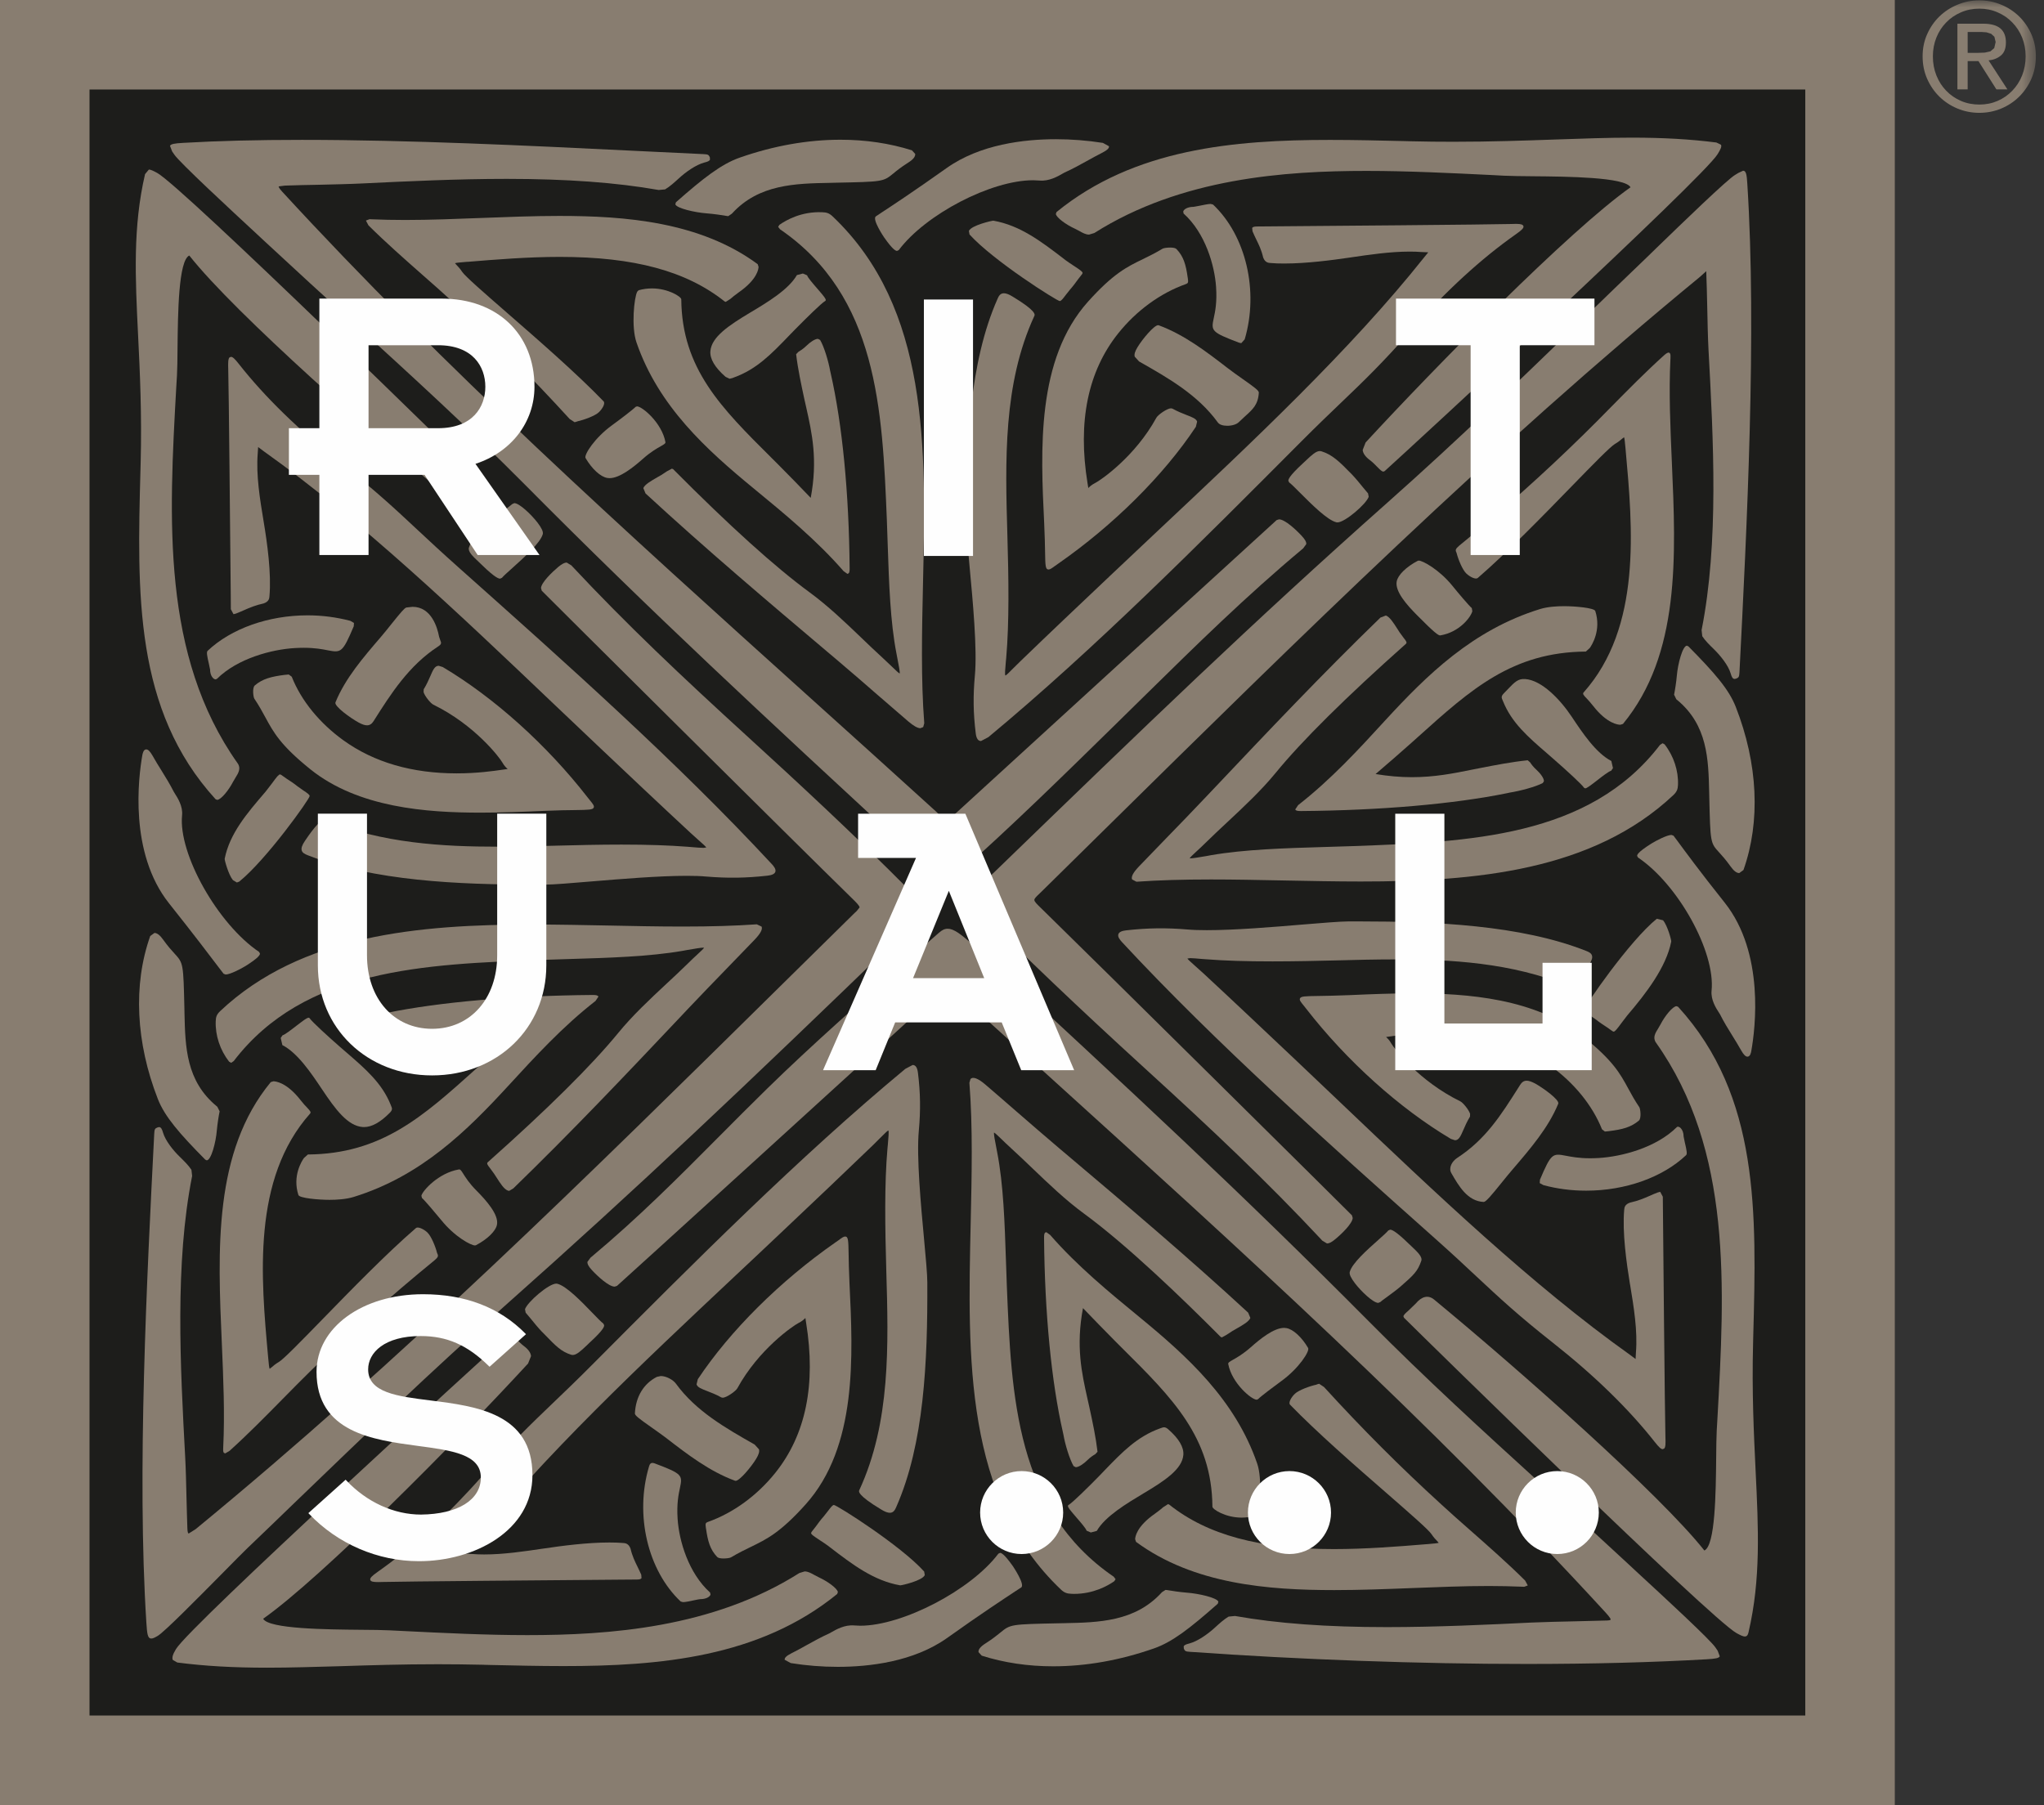 <?xml version="1.0" encoding="UTF-8"?>
<svg width="137px" height="121px" viewBox="0 0 137 121" version="1.1" xmlns="http://www.w3.org/2000/svg" xmlns:xlink="http://www.w3.org/1999/xlink">
    <rect x="0" y="0" width="137" height="121" fill="#333333" stroke="none"/>
    <title>Group 137</title>
    <defs>
        <polygon id="path-1" points="0 121 136.457 121 136.457 0.024 0 0.024"></polygon>
    </defs>
    <g id="Page-1" stroke="none" stroke-width="1" fill="none" fill-rule="evenodd">
        <g id="26_Rituals" transform="translate(-281, -138)">
            <g id="Group-137" transform="translate(281, 137.811)">
                <polygon id="Fill-1" fill="#887D70" points="0 121.189 127 121.189 127 0.189 0 0.189"></polygon>
                <polygon id="Fill-2" fill="#1D1D1B" points="6 115.189 121 115.189 121 6.189 6 6.189"></polygon>
                <g id="Group-136" transform="translate(0, 0.189)">
                    <path d="M63.51,58.91 L63.51,58.91 C63.062,58.91 62.532,58.487 61.439,57.474 L61.183,57.242 C51.043,47.862 43.713,41.089 35.167,32.472 C31.336,28.613 27.587,25.196 23.619,21.576 C21.746,19.869 19.809,18.102 17.804,16.237 C17.673,16.113 17.48,15.937 17.241,15.713 C15.539,14.138 11.995,10.857 11.676,10.352 L11.537,10.15 L11.394,9.776 C11.455,9.658 11.655,9.611 12.295,9.576 C14.64,9.44 17.241,9.376 20.239,9.376 C27.447,9.376 35.367,9.76 42.356,10.102 C44.016,10.184 45.618,10.263 47.146,10.331 C47.452,10.344 47.502,10.373 47.578,10.544 L47.586,10.707 C47.549,10.786 47.449,10.836 47.215,10.894 C46.643,11.044 45.955,11.536 45.505,11.952 C45.22,12.212 44.896,12.509 44.577,12.696 L44.148,12.736 C41.324,12.236 37.991,11.991 33.968,11.991 C30.627,11.991 27.242,12.154 24.257,12.299 C23.4,12.341 22.357,12.362 21.351,12.386 C20.579,12.399 19.849,12.415 19.209,12.438 L19.077,12.444 L18.679,12.496 C18.677,12.507 18.666,12.578 18.9,12.833 C29.795,24.688 41.722,35.439 54.349,46.818 C57.102,49.299 59.945,51.858 62.74,54.402 C62.991,54.633 63.117,54.836 63.199,54.97 L63.325,55.125 C63.399,55.125 63.623,54.92 63.858,54.704 C67.601,51.271 85.459,34.957 85.567,34.865 L85.727,34.815 C86.12,34.815 86.863,35.507 87.242,35.915 C87.469,36.16 87.566,36.331 87.553,36.475 L87.343,36.762 L87.279,36.815 C83.475,40 80.24,43.183 76.809,46.555 C76.319,47.034 75.829,47.52 75.326,48.012 L74.662,48.665 C71.422,51.84 67.752,55.443 64.263,58.529 C64.002,58.76 63.776,58.91 63.51,58.91" id="Fill-3" fill="#887D70"></path>
                    <path d="M48.902,25.39 L48.902,25.39 L48.631,25.261 C47.914,24.635 47.572,24.054 47.614,23.541 C47.69,22.581 48.863,21.805 50.275,20.958 C51.421,20.274 52.851,19.419 53.413,18.44 L53.813,18.335 L54.098,18.456 C54.127,18.596 54.493,19.016 54.788,19.356 C55.238,19.877 55.36,20.032 55.344,20.121 L55.339,20.153 L55.302,20.182 C55.067,20.313 54.106,21.258 53.252,22.123 L52.854,22.533 C51.7,23.73 50.704,24.764 49.179,25.308 L49.1,25.34 L48.902,25.39 Z" id="Fill-5" fill="#887D70"></path>
                    <path d="M40.856,32.053 L40.856,32.053 L40.705,32.04 C40.25,31.964 39.678,31.441 39.248,30.707 C39.125,30.494 39.868,29.341 41.027,28.502 C41.509,28.155 42.468,27.424 42.594,27.279 L42.692,27.24 C43.04,27.24 44.357,28.339 44.599,29.626 C44.62,29.723 44.518,29.783 44.294,29.91 C44.038,30.054 43.609,30.296 43.105,30.746 C42.471,31.306 41.548,32.053 40.856,32.053" id="Fill-7" fill="#887D70"></path>
                    <path d="M56.797,38.47 L56.797,38.47 L56.539,38.284 C54.726,36.203 52.597,34.454 50.54,32.762 C47.362,30.153 44.138,27.246 42.66,22.953 C42.301,21.909 42.502,19.949 42.71,19.552 L42.802,19.458 C43.097,19.373 43.403,19.334 43.706,19.334 C44.778,19.334 45.661,19.886 45.663,20.065 C45.703,24.716 48.343,27.341 51.681,30.663 L52.123,31.103 C52.763,31.739 53.678,32.686 54.339,33.375 C54.821,30.811 54.423,29.035 54.039,27.317 C53.999,27.133 53.957,26.957 53.917,26.778 C53.704,25.784 53.48,24.753 53.361,23.745 L53.512,23.587 C53.633,23.514 53.83,23.395 54.057,23.174 C54.286,22.946 54.623,22.714 54.821,22.714 L54.969,22.79 C55.24,23.245 55.535,24.242 55.646,24.884 L55.683,25.045 C56.455,28.438 56.905,33.067 56.947,38.078 C56.95,38.284 56.931,38.384 56.881,38.434 L56.797,38.47 Z" id="Fill-9" fill="#887D70"></path>
                    <path d="M38.512,28.303 L38.512,28.303 L38.182,28.087 C35.608,25.265 33.111,22.763 30.323,20.217 C29.696,19.641 29.051,19.07 28.366,18.47 C27.141,17.389 25.874,16.274 24.698,15.109 L24.525,14.785 L24.77,14.693 L24.949,14.701 C25.639,14.73 26.35,14.746 27.138,14.746 C28.832,14.746 30.568,14.677 32.247,14.612 C33.967,14.546 35.751,14.475 37.49,14.475 C41.897,14.475 46.919,14.861 50.784,17.708 L50.842,17.884 C50.842,18.015 50.771,18.726 49.511,19.601 C49.266,19.772 49.09,19.92 48.961,20.033 L48.642,20.238 L48.568,20.209 C46.01,18.171 42.501,17.221 37.526,17.221 C35.366,17.221 33.229,17.397 31.343,17.552 L31.285,17.552 C30.863,17.589 30.571,17.613 30.495,17.644 L30.605,17.768 C30.703,17.871 30.84,18.013 30.971,18.215 C31.166,18.512 32.399,19.588 33.959,20.948 C36.056,22.774 38.667,25.046 40.456,26.904 C40.583,27.038 40.39,27.395 40.137,27.635 C39.876,27.885 39.126,28.15 38.707,28.245 L38.633,28.271 L38.512,28.303 Z" id="Fill-11" fill="#887D70"></path>
                    <path d="M61.688,48.815 C61.499,48.815 61.235,48.662 60.877,48.36 C60.197,47.776 59.52,47.189 58.843,46.603 C57.894,45.777 56.914,44.924 55.966,44.125 L55.463,43.701 C51.469,40.324 47.337,36.831 43.267,33.077 L43.119,32.719 C43.225,32.475 43.594,32.264 44.06,31.993 L44.313,31.849 L44.711,31.588 L45.032,31.417 L45.114,31.446 C48.889,35.25 51.964,38.022 54.253,39.7 C55.492,40.608 56.63,41.697 57.728,42.749 C58.221,43.225 58.69,43.672 59.156,44.096 C59.425,44.343 59.644,44.551 59.818,44.722 C60.028,44.924 60.226,45.119 60.302,45.148 C60.326,45.048 60.244,44.627 60.134,44.062 L60.086,43.809 C59.67,41.681 59.586,39.085 59.501,36.575 C59.483,35.986 59.465,35.402 59.441,34.834 C59.138,27.469 58.827,19.851 52.283,15.371 L52.156,15.208 L52.24,15.072 C52.712,14.74 53.734,14.169 55.102,14.227 C55.391,14.235 55.573,14.28 55.816,14.514 C62.281,20.656 62.07,30.031 61.865,39.103 C61.794,42.27 61.72,45.545 61.949,48.483 L61.878,48.739 L61.688,48.815 Z" id="Fill-13" fill="#887D70"></path>
                    <path d="M48.806,14.491 L48.721,14.478 C48.442,14.425 47.778,14.333 47.378,14.304 C46.59,14.246 45.354,13.967 45.265,13.696 L45.304,13.56 C47.125,11.952 48.35,10.995 49.588,10.564 C51.862,9.769 54.133,9.367 56.338,9.367 C58.022,9.367 59.631,9.606 61.123,10.077 L61.341,10.316 C61.362,10.493 61.207,10.692 60.87,10.903 C60.377,11.216 60.087,11.453 59.879,11.626 C59.194,12.184 59.194,12.184 55.922,12.25 L55.621,12.258 C53.285,12.302 50.866,12.355 49.08,14.296 L49.038,14.336 L48.806,14.491 Z" id="Fill-15" fill="#887D70"></path>
                    <path d="M71.029,20.18 C70.845,20.18 66.558,17.466 64.983,15.717 L64.94,15.48 C65.106,15.104 66.479,14.793 66.579,14.793 C68.371,15.106 69.785,16.187 71.282,17.334 L71.414,17.437 C71.548,17.539 71.74,17.663 71.927,17.789 C72.425,18.113 72.56,18.213 72.562,18.305 L72.525,18.379 L72.257,18.723 C72.101,18.939 71.901,19.21 71.727,19.402 L71.451,19.749 C71.227,20.046 71.129,20.17 71.037,20.18 L71.029,20.18 Z" id="Fill-17" fill="#887D70"></path>
                    <path d="M83.197,23.004 L83.047,22.972 C81.195,22.267 81.166,22.186 81.353,21.323 C81.443,20.905 81.58,20.273 81.508,19.237 C81.411,17.782 80.781,15.615 79.33,14.313 L79.306,14.171 C79.359,14.023 79.598,13.868 79.991,13.866 L80.389,13.795 C80.665,13.739 80.976,13.671 81.15,13.671 L81.306,13.713 C83.511,15.796 84.385,19.51 83.426,22.749 L83.197,23.004 Z" id="Fill-19" fill="#887D70"></path>
                    <path d="M82.257,28.542 C81.959,28.542 81.727,28.463 81.627,28.321 C80.276,26.458 78.279,25.327 76.347,24.231 L76.055,23.91 C76.013,23.749 76.071,23.554 76.245,23.27 C76.587,22.705 77.359,21.8 77.62,21.8 L77.662,21.805 C79.364,22.431 80.845,23.565 82.273,24.667 C82.578,24.904 82.929,25.149 83.266,25.388 C84.091,25.967 84.38,26.185 84.373,26.319 C84.33,27.116 83.969,27.44 83.466,27.892 L83.034,28.297 C82.887,28.447 82.578,28.542 82.257,28.542" id="Fill-21" fill="#887D70"></path>
                    <path d="M70.279,38.177 L70.279,38.177 C70.065,38.177 70.063,37.904 70.047,37.015 C70.039,36.546 70.026,35.907 69.986,35.052 C69.749,30.165 69.457,24.089 72.927,20.219 C74.626,18.328 75.54,17.886 76.602,17.371 C77.01,17.173 77.429,16.968 77.927,16.668 C78.004,16.626 78.241,16.595 78.425,16.595 C78.646,16.595 78.789,16.629 78.855,16.697 C79.331,17.192 79.484,17.741 79.603,18.586 L79.611,18.628 C79.648,18.92 79.658,18.978 79.474,19.046 C77.777,19.649 76.17,20.819 74.953,22.342 C72.916,24.886 72.223,28.268 72.892,32.39 L72.935,32.651 L72.942,32.717 L72.958,32.701 C73.035,32.624 73.169,32.496 73.401,32.38 C73.764,32.198 76.072,30.623 77.506,28.003 C77.606,27.813 78.225,27.372 78.486,27.372 L78.578,27.39 C78.928,27.587 79.26,27.711 79.526,27.819 C79.919,27.969 80.177,28.071 80.238,28.261 L80.153,28.61 C77.996,31.864 74.634,35.202 70.938,37.778 L70.711,37.938 C70.505,38.088 70.382,38.177 70.279,38.177" id="Fill-23" fill="#887D70"></path>
                    <path d="M89.64,35.02 L89.64,35.02 L89.574,35.012 C88.963,34.868 87.904,33.802 87.126,33.024 C86.813,32.708 86.539,32.435 86.412,32.345 L86.355,32.237 C86.349,32.164 86.339,31.969 87.34,31.048 L87.551,30.851 C87.901,30.52 88.204,30.236 88.462,30.236 L88.557,30.249 C89.297,30.475 89.772,30.94 90.62,31.811 C90.857,32.058 91.144,32.408 91.373,32.692 L91.695,33.076 L91.737,33.303 C91.574,33.787 90.146,35.02 89.64,35.02" id="Fill-25" fill="#887D70"></path>
                    <path d="M60.13,16.818 C60.064,16.818 59.893,16.818 59.261,15.918 C59.253,15.908 58.439,14.706 58.702,14.506 C58.739,14.477 58.853,14.403 59.061,14.266 C59.698,13.848 61.195,12.867 63.442,11.27 C65.695,9.666 68.667,9.332 70.769,9.332 C71.82,9.332 72.882,9.416 73.923,9.579 L74.331,9.805 C74.349,9.934 74.212,10.066 73.901,10.226 C73.512,10.423 73.166,10.615 72.829,10.802 C72.344,11.07 71.886,11.326 71.343,11.57 L71.206,11.647 C70.901,11.823 70.311,12.162 69.673,12.102 L69.241,12.083 C66.424,12.083 62.051,14.358 60.241,16.763 L60.13,16.818 Z" id="Fill-27" fill="#887D70"></path>
                    <path d="M65.753,49.675 C65.561,49.675 65.442,49.507 65.4,49.162 C65.231,47.802 65.216,46.642 65.342,45.28 C65.505,43.52 65.205,40.314 64.986,37.972 C64.873,36.72 64.77,35.639 64.768,35.095 C64.749,29.776 64.986,24.268 66.857,20.041 C66.926,19.88 67.023,19.659 67.284,19.659 C67.434,19.659 67.618,19.725 67.869,19.88 C69.478,20.851 69.365,21.093 69.331,21.172 C67.226,25.728 67.376,30.904 67.521,35.91 C67.605,38.751 67.65,41.71 67.442,44.099 L67.418,44.346 C67.373,44.838 67.339,45.23 67.387,45.282 C67.439,45.28 67.669,45.048 67.908,44.804 C68.053,44.662 68.222,44.488 68.427,44.293 C70.351,42.434 72.377,40.516 74.337,38.662 L74.389,38.612 C75.456,37.599 76.537,36.584 77.619,35.566 C83.974,29.594 90.542,23.426 95.435,17.276 L95.645,17.018 L95.732,16.916 L95.588,16.908 L95.277,16.895 C95.024,16.874 94.758,16.866 94.484,16.866 C93.169,16.866 91.786,17.071 90.45,17.268 C89.288,17.439 87.57,17.665 86.079,17.665 C85.75,17.665 85.439,17.658 85.16,17.631 C85.025,17.623 84.791,17.608 84.664,17.258 C84.546,16.747 84.367,16.387 84.193,16.035 C84.111,15.864 84.029,15.69 83.95,15.503 L83.927,15.277 C83.972,15.211 84.066,15.185 84.251,15.182 C87.952,15.156 100.116,15.053 101.218,15.017 C101.766,14.998 102.056,14.998 102.108,15.156 C102.145,15.274 102.019,15.411 101.613,15.695 C99.273,17.339 96.907,19.509 94.578,22.153 C92.639,24.357 91.37,25.573 89.899,26.98 C89.138,27.708 88.276,28.534 87.231,29.581 C80.42,36.42 73.378,43.494 66.246,49.415 L65.753,49.675 Z" id="Fill-29" fill="#887D70"></path>
                    <path d="M92.726,31.614 L92.726,31.614 C92.623,31.614 92.51,31.501 92.299,31.288 C92.154,31.138 91.991,30.972 91.809,30.838 C91.514,30.615 91.353,30.388 91.335,30.162 L91.53,29.662 C96.204,24.591 105.14,15.487 109.287,12.554 C108.911,11.87 105.048,11.836 102.719,11.815 C101.945,11.807 101.275,11.802 100.804,11.778 L100.021,11.736 C97.252,11.602 94.389,11.457 91.588,11.457 C86.155,11.457 79.168,11.931 73.346,15.621 L72.995,15.726 C72.766,15.726 72.555,15.605 72.332,15.479 L72.042,15.329 C71.465,15.069 70.798,14.585 70.769,14.34 L70.814,14.214 C76.02,9.966 82.707,9.379 89.154,9.379 C90.798,9.379 92.494,9.419 94.133,9.458 L94.623,9.471 C95.553,9.495 96.467,9.503 97.416,9.503 C99.971,9.503 102.171,9.424 104.303,9.35 C106.078,9.29 107.754,9.227 109.377,9.227 C111.503,9.227 113.302,9.332 115.041,9.553 L115.35,9.703 C115.41,9.829 115.326,10.005 115.126,10.331 C114.151,11.933 94.623,29.946 92.808,31.58 L92.726,31.614 Z" id="Fill-31" fill="#887D70"></path>
                    <path d="M10.143,109.839 C9.89,109.839 9.861,109.526 9.809,108.758 C9.174,98.799 9.846,85.615 10.338,75.99 C10.354,75.698 10.38,75.646 10.562,75.577 L10.66,75.554 C10.794,75.554 10.86,75.696 10.926,75.922 C11.084,76.466 11.605,77.116 12.043,77.54 C12.351,77.842 12.641,78.126 12.831,78.418 L12.878,78.829 C11.713,84.694 12.085,91.591 12.412,97.673 C12.456,98.486 12.478,99.475 12.501,100.432 C12.52,101.164 12.536,101.85 12.559,102.45 C12.567,102.695 12.599,102.797 12.651,102.797 L13.115,102.505 C26.82,91.242 39.287,78.944 52.482,65.929 C54.073,64.359 55.669,62.783 57.269,61.213 L57.424,61.068 L57.614,60.831 C57.614,60.721 57.403,60.505 57.053,60.166 C53.646,56.843 36.458,39.761 36.313,39.601 L36.26,39.419 C36.289,39.041 37.003,38.354 37.419,38.004 C37.662,37.804 37.841,37.71 37.983,37.71 L38.305,37.907 L38.36,37.97 C42.017,41.879 45.605,45.27 50.216,49.478 C53.288,52.282 57.292,55.981 61.01,59.734 C61.442,60.174 61.705,60.466 61.7,60.842 C61.697,61.268 61.334,61.775 60.364,62.717 C49.828,72.91 42.823,79.557 33.768,87.598 C28.794,92.018 24.584,96.074 19.712,100.769 C18.695,101.753 17.655,102.758 16.577,103.786 C16.277,104.076 15.655,104.704 14.941,105.43 C13.178,107.211 10.992,109.426 10.557,109.67 C10.362,109.784 10.243,109.839 10.143,109.839" id="Fill-33" fill="#887D70"></path>
                    <path d="M24.405,75.553 L24.405,75.553 L24.318,75.551 C23.303,75.48 22.481,74.367 21.588,73.028 C20.861,71.944 19.96,70.59 18.925,70.058 L18.814,69.577 L18.938,69.401 C19.085,69.369 19.531,69.024 19.889,68.746 C20.534,68.246 20.693,68.154 20.756,68.262 C20.914,68.501 22.07,69.553 22.811,70.198 L23.248,70.576 C24.513,71.671 25.606,72.618 26.186,74.059 L26.215,74.135 C26.286,74.293 26.32,74.396 26.133,74.588 C25.506,75.227 24.924,75.553 24.405,75.553" id="Fill-35" fill="#887D70"></path>
                    <path d="M31.832,83.488 C31.569,83.488 30.478,82.912 29.575,81.789 C29.219,81.352 28.434,80.429 28.281,80.305 L28.244,80.153 C28.326,79.819 29.382,78.63 30.76,78.393 L30.781,78.393 C30.868,78.393 30.926,78.488 31.053,78.688 C31.205,78.93 31.461,79.337 31.938,79.813 C32.589,80.471 33.44,81.421 33.31,82.097 C33.226,82.528 32.67,83.07 31.898,83.475 L31.832,83.488 Z" id="Fill-37" fill="#887D70"></path>
                    <path d="M22.088,80.431 L22.088,80.431 C21.376,80.431 20.072,80.323 20.001,80.108 C19.585,78.822 20.236,77.817 20.37,77.63 L20.636,77.391 C25.566,77.351 28.345,74.85 31.865,71.685 L32.326,71.275 C33.029,70.638 34.036,69.768 34.726,69.181 C33.886,69.039 33.082,68.973 32.286,68.973 C30.777,68.973 29.523,69.22 28.308,69.462 C28.121,69.505 27.929,69.539 27.742,69.578 C26.748,69.773 25.618,69.989 24.533,70.104 L24.372,69.965 C24.293,69.852 24.169,69.662 23.932,69.447 C23.674,69.213 23.424,68.876 23.447,68.689 L23.524,68.573 C24.008,68.321 25.06,68.039 25.739,67.934 L25.897,67.903 C29.478,67.169 34.381,66.743 39.705,66.698 L39.732,66.698 C39.945,66.698 40.074,66.719 40.109,66.811 L39.916,67.098 C37.711,68.815 35.864,70.833 34.073,72.782 C31.309,75.789 28.232,78.843 23.69,80.242 C23.186,80.397 22.541,80.431 22.088,80.431" id="Fill-39" fill="#887D70"></path>
                    <path d="M15.096,97.429 L15.096,97.429 L15.007,97.392 C14.946,97.326 14.954,97.203 14.962,97.016 C15.072,94.78 14.97,92.402 14.87,90.101 C14.59,83.761 14.303,77.206 18.147,72.54 L18.323,72.485 C18.46,72.485 19.209,72.545 20.141,73.742 C20.321,73.976 20.479,74.142 20.597,74.263 C20.771,74.452 20.869,74.555 20.784,74.649 C16.888,79.026 17.488,85.645 17.97,90.958 L17.976,91.016 C18.01,91.408 18.039,91.692 18.073,91.76 L18.21,91.653 C18.318,91.56 18.468,91.429 18.682,91.305 C19.001,91.121 20.141,89.948 21.585,88.467 C23.516,86.484 25.919,84.014 27.882,82.32 C28,82.217 28.375,82.367 28.646,82.62 C28.909,82.872 29.194,83.582 29.291,83.982 L29.318,84.048 C29.386,84.185 29.373,84.279 29.123,84.485 C26.146,86.918 23.498,89.282 20.792,91.926 C20.184,92.523 19.585,93.133 18.948,93.778 C17.804,94.941 16.619,96.145 15.386,97.258 L15.096,97.429 Z" id="Fill-41" fill="#887D70"></path>
                    <path d="M34.129,79.83 L34.129,79.83 L34.034,79.809 C33.776,79.707 33.552,79.354 33.267,78.912 L33.117,78.681 L32.84,78.302 C32.69,78.11 32.598,77.994 32.693,77.91 C36.713,74.335 39.651,71.421 41.429,69.253 C42.391,68.075 43.545,66.996 44.662,65.955 C45.163,65.489 45.634,65.05 46.082,64.611 C46.338,64.353 46.562,64.148 46.741,63.982 C46.949,63.787 47.146,63.608 47.191,63.535 L47.131,63.527 C46.959,63.527 46.591,63.593 46.037,63.687 L45.769,63.737 C43.516,64.129 40.768,64.211 38.11,64.29 C37.488,64.308 36.874,64.326 36.271,64.348 C28.472,64.637 20.405,64.929 15.665,71.129 L15.492,71.247 L15.355,71.168 C14.749,70.392 14.422,69.403 14.459,68.454 C14.469,68.175 14.519,68.004 14.767,67.77 C20.173,62.677 28.03,61.975 35.71,61.975 C37.401,61.975 39.124,62.012 40.789,62.043 C42.336,62.075 44.09,62.112 45.747,62.112 C47.702,62.112 49.283,62.062 50.724,61.962 L51.046,62.114 C51.125,62.293 50.972,62.58 50.582,62.99 C49.973,63.624 49.357,64.258 48.743,64.892 C47.863,65.8 46.957,66.736 46.098,67.643 L45.682,68.085 C42.096,71.881 38.386,75.803 34.403,79.667 L34.129,79.83 Z" id="Fill-43" fill="#887D70"></path>
                    <path d="M13.855,77.783 L13.855,77.783 L13.757,77.736 C12.053,76.015 11.044,74.858 10.582,73.677 C9.099,69.881 8.915,65.999 10.069,62.747 L10.351,62.54 C10.527,62.54 10.725,62.69 10.933,62.987 C11.265,63.45 11.512,63.721 11.697,63.921 C12.29,64.57 12.29,64.57 12.361,67.666 L12.366,67.961 C12.419,70.173 12.469,72.464 14.524,74.156 L14.566,74.19 L14.721,74.5 C14.661,74.766 14.566,75.392 14.534,75.771 C14.469,76.581 14.152,77.783 13.855,77.783" id="Fill-45" fill="#887D70"></path>
                    <path d="M15.876,59.157 L15.876,59.157 L15.612,58.999 C15.317,58.644 15.046,57.655 15.059,57.568 C15.394,55.876 16.547,54.53 17.767,53.109 L17.857,52.996 L18.228,52.515 C18.555,52.068 18.679,51.912 18.776,51.912 L18.848,51.944 L19.203,52.194 C19.438,52.344 19.722,52.533 19.928,52.702 L20.294,52.962 C20.613,53.172 20.744,53.27 20.755,53.359 C20.776,53.533 17.865,57.62 16.031,59.101 L15.876,59.157 Z" id="Fill-47" fill="#887D70"></path>
                    <path d="M14.454,45.542 C14.301,45.542 14.083,45.305 14.08,44.879 L14.001,44.5 C13.867,43.927 13.835,43.709 13.917,43.627 C15.487,42.141 17.99,41.249 20.614,41.249 C21.591,41.249 22.553,41.375 23.478,41.617 L23.726,41.759 L23.71,41.983 C22.959,43.753 22.867,43.764 21.971,43.593 C21.605,43.519 21.107,43.425 20.348,43.425 C20.161,43.425 19.963,43.432 19.76,43.443 C18.217,43.532 15.922,44.135 14.539,45.508 L14.454,45.542 Z" id="Fill-49" fill="#887D70"></path>
                    <path d="M24.598,48.622 L24.598,48.622 C24.453,48.622 24.274,48.564 24.036,48.433 C23.509,48.146 22.377,47.338 22.485,47.081 C23.146,45.465 24.353,44.066 25.517,42.711 C25.762,42.425 26.023,42.101 26.271,41.788 C26.861,41.054 27.114,40.754 27.237,40.725 L27.651,40.678 C28.918,40.678 29.319,42.08 29.429,42.68 L29.514,42.932 C29.59,43.098 29.595,43.188 29.371,43.332 C27.401,44.613 26.202,46.505 25.043,48.335 C24.919,48.533 24.779,48.622 24.598,48.622" id="Fill-51" fill="#887D70"></path>
                    <path d="M32.216,54.476 L32.216,54.476 C28.586,54.476 24.012,54.148 20.806,51.572 C18.806,49.965 18.334,49.097 17.789,48.092 C17.581,47.708 17.365,47.308 17.049,46.838 C16.975,46.73 16.898,46.104 17.078,45.948 C17.597,45.504 18.181,45.354 19.072,45.241 L19.111,45.238 L19.354,45.215 L19.554,45.364 C20.189,46.972 21.43,48.489 23.042,49.644 C25.082,51.107 27.627,51.843 30.609,51.843 C31.987,51.843 33.091,51.683 33.686,51.596 L33.963,51.559 L34.026,51.551 L34.021,51.546 C33.936,51.47 33.802,51.346 33.678,51.125 C33.486,50.778 31.816,48.592 29.044,47.237 C28.862,47.151 28.47,46.664 28.391,46.398 L28.399,46.209 C28.601,45.88 28.736,45.567 28.846,45.317 C29.026,44.899 29.144,44.631 29.405,44.631 L29.679,44.717 C33.12,46.761 36.658,49.944 39.38,53.448 L39.551,53.661 C39.748,53.906 39.846,54.024 39.793,54.14 C39.727,54.284 39.459,54.29 38.579,54.303 C38.086,54.308 37.409,54.316 36.5,54.355 C35.048,54.421 33.631,54.476 32.216,54.476" id="Fill-53" fill="#887D70"></path>
                    <path d="M33.523,38.789 L33.523,38.789 C33.452,38.789 33.238,38.789 32.285,37.858 L32.079,37.66 C31.681,37.287 31.341,36.966 31.434,36.698 C31.673,35.998 31.908,35.777 32.848,34.956 C33.093,34.743 33.502,34.436 33.828,34.186 C34.066,34.007 34.305,33.82 34.337,33.788 L34.471,33.728 C34.809,33.728 35.604,34.486 36.023,35.027 C36.3,35.388 36.421,35.648 36.381,35.801 C36.226,36.385 35.138,37.361 34.345,38.073 C34.018,38.363 33.739,38.618 33.644,38.734 L33.523,38.789 Z" id="Fill-55" fill="#887D70"></path>
                    <path d="M15.123,65.327 L15.123,65.327 L14.986,65.274 C14.955,65.237 14.847,65.095 14.649,64.835 C14.104,64.114 12.968,62.615 11.332,60.558 C8.637,57.17 9.28,52.098 9.54,50.623 C9.559,50.528 9.612,50.236 9.801,50.236 C9.925,50.236 10.057,50.365 10.215,50.641 C10.423,51.012 10.626,51.338 10.824,51.654 C11.108,52.114 11.379,52.551 11.64,53.061 L11.719,53.195 C11.896,53.469 12.267,54.045 12.204,54.653 C11.943,57.238 14.596,61.947 17.365,63.812 L17.423,63.922 C17.423,63.983 17.421,64.148 16.475,64.746 C16.161,64.943 15.418,65.327 15.123,65.327" id="Fill-57" fill="#887D70"></path>
                    <path d="M35.806,59.301 C30.769,59.301 25.023,59.066 20.612,57.325 C20.439,57.254 20.273,57.175 20.225,57.017 C20.175,56.857 20.244,56.657 20.446,56.357 C21.129,55.342 21.582,54.881 21.803,54.971 C25.608,56.544 29.765,56.757 33.33,56.757 C34.692,56.757 36.072,56.723 37.408,56.686 C38.678,56.652 40.174,56.617 41.658,56.617 C43.415,56.617 44.861,56.667 46.079,56.762 L46.334,56.783 C46.706,56.815 46.974,56.836 47.146,56.836 L47.338,56.812 C47.327,56.765 47.085,56.549 46.829,56.325 C46.677,56.191 46.495,56.028 46.287,55.836 C44.24,53.94 42.042,51.859 40.275,50.189 C39.205,49.179 38.13,48.158 37.055,47.132 C30.735,41.114 24.198,34.89 17.685,30.255 L17.419,30.055 L17.301,29.969 L17.293,30.105 L17.274,30.4 C17.158,31.857 17.419,33.441 17.672,34.969 C17.907,36.379 18.199,38.436 18.059,39.983 C18.049,40.106 18.028,40.335 17.662,40.453 C17.124,40.569 16.74,40.735 16.368,40.898 C16.189,40.977 16.004,41.058 15.804,41.135 L15.651,41.172 L15.472,40.84 L15.467,39.988 C15.433,36.474 15.333,25.778 15.298,24.768 C15.283,24.297 15.291,24.058 15.38,23.961 L15.48,23.921 C15.596,23.921 15.736,24.05 16.004,24.392 C17.746,26.609 20.046,28.851 22.844,31.055 C25.178,32.896 26.467,34.101 27.958,35.495 C28.727,36.213 29.599,37.026 30.706,38.012 C37.94,44.454 45.415,51.117 51.701,57.893 C51.877,58.077 52.028,58.275 51.964,58.451 C51.912,58.585 51.74,58.667 51.437,58.701 C49.97,58.864 48.784,58.877 47.327,58.759 C46.969,58.724 46.537,58.711 46.039,58.711 C44.158,58.711 41.631,58.922 39.603,59.09 C38.275,59.201 37.124,59.298 36.547,59.301 L35.806,59.301 Z" id="Fill-59" fill="#887D70"></path>
                    <path d="M14.552,53.619 L14.447,53.574 C8.985,47.584 9.193,39.764 9.415,31.489 L9.428,31.015 C9.512,27.756 9.378,24.957 9.256,22.487 C9.064,18.581 8.901,15.204 9.723,11.671 L9.978,11.366 C10.097,11.366 10.266,11.445 10.534,11.592 C12.231,12.521 31.203,31.12 32.823,32.733 L32.86,32.82 C32.855,32.917 32.741,33.02 32.51,33.222 L32.035,33.685 C31.782,33.985 31.527,34.14 31.274,34.14 L30.802,33.951 C25.433,29.524 15.793,21.062 12.687,17.129 C11.96,17.466 11.923,21.004 11.899,23.355 C11.894,24.087 11.886,24.721 11.862,25.162 L11.817,25.904 C11.322,34.771 10.811,43.941 15.927,51.167 C16.172,51.509 15.972,51.83 15.78,52.138 L15.619,52.411 C15.332,52.969 14.808,53.619 14.552,53.619" id="Fill-61" fill="#887D70"></path>
                    <path d="M102.329,111.544 C95.166,111.544 87.159,111.255 79.78,110.732 C79.466,110.713 79.424,110.687 79.348,110.521 L79.337,110.361 C79.376,110.282 79.477,110.229 79.714,110.171 C80.285,110.021 80.97,109.527 81.421,109.114 C81.724,108.838 82.037,108.551 82.348,108.369 L82.778,108.327 C85.605,108.83 88.935,109.074 92.955,109.074 C96.304,109.074 99.834,108.906 102.672,108.767 C103.523,108.73 104.563,108.706 105.567,108.685 C106.344,108.667 107.077,108.651 107.717,108.63 C107.923,108.622 107.949,108.583 107.952,108.572 C107.983,108.496 107.707,108.196 107.504,107.975 C95.861,95.301 83.265,83.888 69.931,71.806 C68.003,70.057 66.064,68.303 64.119,66.532 C63.922,66.351 63.801,66.206 63.722,66.106 L63.59,65.972 L63.3,66.211 L63.002,66.488 C59.293,69.894 41.485,86.098 41.354,86.2 L41.198,86.25 C40.806,86.25 40.06,85.558 39.683,85.153 C39.454,84.909 39.362,84.735 39.372,84.59 L39.581,84.306 L39.644,84.254 C42.808,81.607 45.437,78.964 48.222,76.162 C49.247,75.131 50.306,74.066 51.405,72.99 C54.348,70.105 57.999,66.882 61.221,64.036 C61.798,63.528 62.367,63.026 62.921,62.537 C63.142,62.339 63.321,62.258 63.521,62.258 C63.917,62.258 64.396,62.581 65.489,63.594 L65.674,63.763 C75.843,73.166 83.191,79.961 91.759,88.591 C95.593,92.455 99.342,95.878 103.315,99.494 C105.185,101.202 107.119,102.967 109.121,104.829 C109.274,104.971 109.503,105.184 109.785,105.447 C111.495,107.023 114.678,109.958 114.991,110.455 L115.128,110.658 L115.268,111.029 C115.213,111.152 115.01,111.195 114.372,111.231 C110.773,111.439 106.721,111.544 102.329,111.544" id="Fill-63" fill="#887D70"></path>
                    <path d="M73.113,102.731 L72.826,102.607 C72.797,102.473 72.433,102.05 72.138,101.713 C71.68,101.182 71.566,101.034 71.582,100.945 L71.588,100.913 L71.624,100.884 C71.893,100.729 73.039,99.593 73.674,98.943 L74.069,98.53 C75.226,97.336 76.222,96.302 77.745,95.755 L77.826,95.726 C77.987,95.663 78.108,95.644 78.293,95.805 C79.012,96.431 79.354,97.012 79.315,97.528 C79.236,98.491 78.063,99.264 76.649,100.106 C75.503,100.795 74.072,101.65 73.513,102.623 L73.113,102.731 Z" id="Fill-65" fill="#887D70"></path>
                    <path d="M84.233,93.83 L84.233,93.83 C83.885,93.83 82.568,92.728 82.323,91.439 C82.307,91.342 82.41,91.284 82.634,91.155 C82.889,91.013 83.316,90.771 83.822,90.324 C84.454,89.761 85.376,89.014 86.069,89.014 L86.222,89.03 C86.67,89.103 87.255,89.637 87.676,90.361 C87.803,90.571 87.055,91.729 85.898,92.568 C85.437,92.902 84.459,93.638 84.33,93.788 L84.233,93.83 Z" id="Fill-67" fill="#887D70"></path>
                    <path d="M83.22,101.734 L83.22,101.734 C82.143,101.734 81.263,101.179 81.263,101 C81.226,96.35 78.586,93.724 75.243,90.402 L74.803,89.963 C74.142,89.3 73.219,88.348 72.587,87.69 C72.105,90.258 72.503,92.033 72.885,93.751 C72.927,93.93 72.966,94.109 73.006,94.29 C73.243,95.374 73.449,96.352 73.562,97.318 L73.412,97.481 C73.293,97.549 73.093,97.67 72.869,97.894 C72.64,98.123 72.303,98.354 72.102,98.354 L71.957,98.278 C71.689,97.82 71.388,96.823 71.278,96.181 L71.246,96.031 C70.471,92.643 70.021,88.014 69.979,82.99 C69.976,82.782 69.995,82.685 70.045,82.632 L70.129,82.598 L70.385,82.782 C72.202,84.868 74.329,86.614 76.386,88.303 C79.564,90.915 82.788,93.822 84.264,98.112 C84.625,99.159 84.422,101.119 84.216,101.513 L84.124,101.603 C83.829,101.689 83.526,101.734 83.22,101.734" id="Fill-69" fill="#887D70"></path>
                    <path d="M89.428,106.592 C85.028,106.592 80.006,106.208 76.144,103.359 L76.083,103.183 C76.086,103.046 76.157,102.341 77.414,101.468 C77.659,101.294 77.835,101.147 77.964,101.036 L78.283,100.831 L78.36,100.855 C80.918,102.896 84.427,103.843 89.401,103.843 C91.559,103.843 93.698,103.672 95.582,103.517 L95.64,103.514 C96.064,103.475 96.351,103.454 96.43,103.422 L96.322,103.298 C96.222,103.196 96.085,103.054 95.953,102.851 C95.759,102.551 94.523,101.476 92.958,100.11 C90.863,98.288 88.258,96.015 86.466,94.163 C86.342,94.034 86.537,93.674 86.79,93.432 C87.051,93.182 87.799,92.914 88.221,92.824 L88.292,92.795 L88.416,92.761 L88.743,92.979 C91.317,95.799 93.814,98.303 96.602,100.847 C97.226,101.423 97.874,101.994 98.556,102.594 C99.782,103.675 101.051,104.79 102.224,105.955 L102.4,106.281 L102.158,106.371 L101.974,106.363 C101.286,106.337 100.58,106.318 99.792,106.318 C98.106,106.318 96.367,106.389 94.684,106.455 C92.955,106.523 91.172,106.592 89.428,106.592" id="Fill-71" fill="#887D70"></path>
                    <path d="M71.992,106.846 L71.824,106.841 C71.534,106.83 71.352,106.786 71.107,106.554 C64.647,100.415 64.855,91.037 65.061,81.968 C65.132,78.803 65.208,75.533 64.974,72.582 L65.048,72.33 C65.206,72.159 65.551,72.28 66.049,72.708 C66.736,73.295 67.421,73.892 68.104,74.487 C69.047,75.305 70.019,76.146 70.96,76.946 L71.471,77.377 C75.462,80.752 79.591,84.24 83.659,87.994 L83.806,88.349 C83.701,88.594 83.332,88.807 82.866,89.072 L82.613,89.217 L82.215,89.477 L81.896,89.654 L81.812,89.617 C79.224,87.013 75.533,83.464 72.67,81.365 C71.431,80.458 70.296,79.369 69.194,78.314 C68.702,77.843 68.235,77.396 67.769,76.972 C67.503,76.73 67.284,76.517 67.108,76.346 C66.897,76.144 66.697,75.949 66.626,75.92 C66.599,76.02 66.681,76.438 66.792,77.009 L66.839,77.259 C67.255,79.387 67.34,81.983 67.424,84.493 C67.442,85.082 67.464,85.663 67.485,86.234 C67.785,93.599 68.098,101.214 74.646,105.694 L74.772,105.862 L74.685,105.997 C74.232,106.312 73.281,106.846 71.992,106.846" id="Fill-73" fill="#887D70"></path>
                    <path d="M70.589,111.701 L70.589,111.701 C68.903,111.701 67.293,111.462 65.802,110.988 L65.586,110.752 C65.562,110.573 65.72,110.378 66.057,110.165 C66.545,109.852 66.835,109.615 67.048,109.442 C67.728,108.884 67.728,108.884 71,108.816 L71.306,108.81 C73.645,108.763 76.061,108.71 77.845,106.772 L77.882,106.732 L78.119,106.58 L78.206,106.588 C78.493,106.643 79.154,106.735 79.547,106.764 C80.337,106.822 81.57,107.101 81.662,107.371 L81.623,107.506 C79.757,109.152 78.585,110.07 77.339,110.504 C75.063,111.299 72.794,111.701 70.589,111.701" id="Fill-75" fill="#887D70"></path>
                    <path d="M60.348,106.273 L60.348,106.273 L60.332,106.273 C58.548,105.96 57.128,104.871 55.626,103.719 L55.511,103.63 C55.374,103.527 55.181,103.398 54.994,103.277 C54.499,102.951 54.364,102.854 54.364,102.762 L54.399,102.688 L54.667,102.346 C54.826,102.128 55.023,101.857 55.197,101.667 L55.474,101.318 C55.698,101.02 55.798,100.897 55.89,100.886 C56.082,100.886 60.366,103.598 61.942,105.347 L61.984,105.587 C61.818,105.963 60.448,106.273 60.348,106.273" id="Fill-77" fill="#887D70"></path>
                    <path d="M45.774,107.399 L45.774,107.399 L45.621,107.356 C43.413,105.271 42.538,101.554 43.497,98.318 C43.542,98.163 43.605,97.997 43.877,98.097 C45.729,98.797 45.758,98.881 45.573,99.744 C45.484,100.16 45.347,100.794 45.418,101.83 C45.515,103.29 46.145,105.452 47.594,106.757 L47.623,106.899 C47.568,107.043 47.331,107.199 46.935,107.199 C46.88,107.199 46.711,107.235 46.532,107.272 C46.258,107.333 45.945,107.399 45.774,107.399" id="Fill-79" fill="#887D70"></path>
                    <path d="M49.306,99.268 L49.306,99.268 L49.262,99.26 C47.562,98.637 46.082,97.5 44.654,96.398 C44.351,96.167 44.003,95.925 43.668,95.685 C42.836,95.102 42.546,94.883 42.554,94.746 C42.612,93.626 43.136,92.758 44.024,92.3 L44.29,92.242 C44.667,92.242 45.125,92.508 45.299,92.747 C46.648,94.604 48.645,95.735 50.579,96.835 L50.871,97.156 C50.913,97.316 50.853,97.511 50.682,97.792 C50.336,98.361 49.567,99.268 49.306,99.268" id="Fill-81" fill="#887D70"></path>
                    <path d="M48.498,104.473 C48.28,104.473 48.135,104.439 48.069,104.37 C47.597,103.876 47.442,103.323 47.323,102.479 L47.315,102.445 C47.276,102.147 47.268,102.09 47.452,102.021 C49.149,101.419 50.753,100.248 51.971,98.725 C54.01,96.179 54.7,92.801 54.031,88.677 L53.991,88.417 L53.984,88.351 L53.968,88.367 C53.889,88.443 53.757,88.572 53.522,88.687 C53.162,88.869 50.851,90.447 49.42,93.065 C49.32,93.251 48.698,93.696 48.438,93.696 L48.348,93.677 C48,93.48 47.668,93.354 47.4,93.251 C47.007,93.099 46.749,92.999 46.688,92.801 L46.77,92.457 C48.933,89.206 52.289,85.868 55.988,83.29 L56.215,83.132 C56.418,82.979 56.544,82.89 56.647,82.89 C56.858,82.89 56.863,83.158 56.879,84.053 C56.887,84.521 56.897,85.16 56.937,86.015 C57.174,90.902 57.469,96.979 53.997,100.848 C52.3,102.739 51.386,103.181 50.324,103.697 C49.918,103.894 49.497,104.097 48.999,104.396 C48.92,104.444 48.683,104.473 48.498,104.473" id="Fill-83" fill="#887D70"></path>
                    <path d="M38.387,90.832 L38.387,90.832 L38.292,90.819 C37.62,90.611 37.246,90.225 36.498,89.449 L36.303,89.254 C36.071,89.012 35.784,88.66 35.555,88.376 L35.233,87.994 L35.188,87.765 C35.352,87.279 36.777,86.048 37.283,86.048 L37.349,86.055 C37.955,86.198 38.974,87.25 39.715,88.018 C40.034,88.349 40.308,88.631 40.434,88.72 L40.492,88.828 C40.5,88.904 40.51,89.099 39.509,90.014 L39.298,90.217 C38.948,90.548 38.645,90.832 38.387,90.832" id="Fill-85" fill="#887D70"></path>
                    <path d="M56.159,111.737 L56.159,111.737 C55.105,111.737 54.043,111.653 53.003,111.485 L52.594,111.264 C52.573,111.135 52.71,111.001 53.024,110.84 C53.414,110.646 53.761,110.454 54.096,110.264 C54.581,109.996 55.039,109.741 55.582,109.496 L55.719,109.42 C56.025,109.244 56.615,108.902 57.255,108.962 L57.663,108.98 C60.498,108.98 65.08,106.589 66.916,104.151 L67.027,104.098 C67.085,104.098 67.261,104.098 67.894,104.995 C67.899,105.006 68.713,106.208 68.452,106.411 C68.415,106.437 68.297,106.516 68.078,106.655 C67.382,107.116 65.749,108.183 63.483,109.801 C61.233,111.4 58.259,111.737 56.159,111.737" id="Fill-87" fill="#887D70"></path>
                    <path d="M25.364,106.055 C25.04,106.055 24.856,106.031 24.819,105.91 C24.782,105.792 24.906,105.658 25.312,105.371 C27.657,103.724 30.025,101.552 32.349,98.913 C34.291,96.709 35.56,95.491 37.031,94.081 C37.789,93.355 38.651,92.532 39.692,91.485 C46.497,84.648 53.536,77.58 60.679,71.651 L61.172,71.391 C61.367,71.391 61.482,71.565 61.525,71.907 C61.693,73.261 61.709,74.427 61.585,75.789 C61.422,77.546 61.72,80.753 61.938,83.094 C62.054,84.346 62.154,85.427 62.154,85.972 C62.178,91.293 61.938,96.796 60.07,101.028 C59.999,101.189 59.899,101.41 59.643,101.41 C59.493,101.41 59.309,101.341 59.056,101.186 C57.446,100.215 57.557,99.973 57.594,99.894 C59.699,95.346 59.551,90.17 59.404,85.167 C59.322,82.318 59.272,79.359 59.485,76.968 L59.509,76.723 C59.551,76.226 59.588,75.839 59.541,75.781 C59.488,75.789 59.259,76.021 59.016,76.263 C58.874,76.407 58.703,76.581 58.5,76.776 C56.632,78.58 54.693,80.416 52.535,82.457 C51.474,83.465 50.393,84.48 49.311,85.495 C42.956,91.467 36.385,97.64 31.493,103.795 L31.282,104.045 L31.192,104.15 L31.34,104.156 L31.648,104.172 C31.901,104.193 32.17,104.203 32.446,104.203 C33.748,104.203 35.123,104.001 36.454,103.803 L36.477,103.801 C37.634,103.627 39.349,103.401 40.843,103.401 C41.175,103.401 41.488,103.411 41.768,103.435 C41.897,103.443 42.134,103.461 42.26,103.809 C42.379,104.316 42.558,104.677 42.729,105.024 C42.811,105.197 42.9,105.371 42.98,105.56 L42.998,105.789 C42.956,105.855 42.864,105.884 42.674,105.884 L41.612,105.892 C37.55,105.923 26.756,106.015 25.707,106.047 L25.364,106.055 Z" id="Fill-89" fill="#887D70"></path>
                    <path d="M17.912,111.794 L17.912,111.794 C15.641,111.794 13.728,111.686 11.884,111.447 L11.584,111.276 C11.513,111.126 11.579,110.899 11.797,110.542 C12.785,108.927 32.418,91.016 34.118,89.485 L34.199,89.456 C34.3,89.456 34.415,89.567 34.626,89.782 C34.771,89.927 34.934,90.098 35.114,90.232 C35.411,90.453 35.572,90.682 35.593,90.908 L35.393,91.405 C30.379,96.845 21.577,105.728 17.638,108.514 C18.018,109.198 21.88,109.232 24.209,109.253 C24.984,109.258 25.653,109.266 26.119,109.29 L26.907,109.329 C29.676,109.466 32.542,109.61 35.338,109.61 C40.773,109.61 47.757,109.137 53.58,105.447 L53.93,105.341 C54.159,105.341 54.37,105.46 54.594,105.586 L54.884,105.736 C55.461,106.002 56.127,106.478 56.159,106.728 L56.112,106.854 C50.906,111.099 44.221,111.686 37.772,111.686 C36.131,111.686 34.434,111.646 32.793,111.61 L32.3,111.596 C31.325,111.575 30.361,111.562 29.36,111.562 C26.936,111.562 24.833,111.628 22.799,111.694 C21.092,111.741 19.477,111.794 17.912,111.794" id="Fill-91" fill="#887D70"></path>
                    <path d="M88.943,83.357 L88.943,83.357 L88.618,83.16 L88.566,83.099 C84.912,79.191 81.318,75.797 76.707,71.591 C72.305,67.572 68.558,64.005 65.576,60.988 C65.397,60.814 65.236,60.614 65.241,60.351 C65.244,59.962 65.602,59.473 66.561,58.544 L66.783,58.331 C76.721,48.714 83.9,41.765 93.029,33.66 C97.666,29.544 101.823,25.522 106.226,21.26 C107.564,19.964 108.929,18.641 110.349,17.281 C110.504,17.128 110.741,16.897 111.034,16.615 C112.694,15.008 115.781,12.015 116.3,11.723 L116.516,11.591 L116.833,11.444 C117.03,11.444 117.078,11.699 117.114,12.309 C117.755,22.289 117.08,35.46 116.588,45.076 C116.572,45.379 116.535,45.424 116.364,45.492 L116.266,45.513 C116.129,45.513 116.066,45.374 116,45.147 C115.842,44.603 115.32,43.956 114.883,43.527 C114.59,43.243 114.29,42.948 114.095,42.649 L114.05,42.238 C115.215,36.37 114.841,29.478 114.511,23.396 C114.469,22.594 114.448,21.539 114.427,20.516 C114.409,19.724 114.393,18.967 114.367,18.354 L114.364,18.272 L114.359,18.175 L114.306,18.23 L113.937,18.562 C99.971,30.046 87.296,42.535 73.88,55.759 C72.539,57.079 71.198,58.402 69.852,59.728 L69.668,59.907 C69.457,60.107 69.33,60.228 69.328,60.328 C69.328,60.441 69.496,60.607 69.805,60.904 L69.936,61.033 C73.419,64.431 90.5,81.34 90.613,81.469 L90.666,81.65 C90.637,82.029 89.923,82.718 89.501,83.065 C89.264,83.268 89.085,83.357 88.943,83.357" id="Fill-93" fill="#887D70"></path>
                    <path d="M106.248,52.848 L106.248,52.848 L106.171,52.808 C106.026,52.582 105.002,51.646 104.114,50.87 L103.684,50.494 C102.414,49.397 101.321,48.452 100.741,47.008 L100.71,46.935 C100.636,46.771 100.607,46.672 100.794,46.48 L101.058,46.206 C101.511,45.732 101.748,45.485 102.219,45.519 C103.329,45.593 104.559,46.871 105.339,48.037 C106.063,49.123 106.964,50.478 108,51.012 L108.11,51.49 L107.987,51.669 C107.842,51.696 107.394,52.04 107.035,52.322 C106.553,52.695 106.345,52.848 106.248,52.848" id="Fill-95" fill="#887D70"></path>
                    <path d="M96.526,42.596 C96.394,42.596 96.11,42.383 94.99,41.252 C94.281,40.541 93.488,39.639 93.615,38.974 C93.699,38.542 94.252,38 95.027,37.593 L95.095,37.579 C95.348,37.579 96.46,38.174 97.351,39.273 C97.719,39.731 98.489,40.641 98.647,40.762 L98.684,40.97 C98.589,41.357 97.835,42.375 96.544,42.593 L96.526,42.596 Z" id="Fill-97" fill="#887D70"></path>
                    <path d="M87.193,54.368 C86.98,54.368 86.848,54.35 86.816,54.258 L87.009,53.971 C89.214,52.251 91.066,50.236 92.852,48.284 C95.616,45.28 98.693,42.224 103.235,40.824 C103.739,40.669 104.387,40.635 104.837,40.635 C105.548,40.635 106.855,40.745 106.924,40.959 C107.34,42.25 106.689,43.25 106.555,43.439 L106.291,43.678 C101.359,43.715 98.585,46.214 95.065,49.379 L94.599,49.797 C93.935,50.394 92.937,51.257 92.199,51.888 C93.045,52.027 93.84,52.098 94.639,52.098 C96.146,52.098 97.4,51.849 98.612,51.604 C98.804,51.567 98.994,51.528 99.186,51.491 C100.184,51.296 101.315,51.075 102.392,50.965 L102.395,50.965 L102.553,51.101 C102.629,51.215 102.758,51.404 102.996,51.617 C103.256,51.854 103.501,52.19 103.48,52.375 L103.401,52.493 C102.917,52.748 101.865,53.027 101.186,53.132 L101.022,53.169 C97.431,53.9 92.531,54.326 87.219,54.368 L87.193,54.368 Z" id="Fill-99" fill="#887D70"></path>
                    <path d="M108.604,48.584 C108.465,48.584 107.719,48.523 106.784,47.324 C106.602,47.092 106.444,46.921 106.328,46.8 C106.152,46.616 106.057,46.513 106.141,46.419 C110.04,42.039 109.437,35.424 108.955,30.11 L108.95,30.055 C108.913,29.66 108.886,29.371 108.852,29.308 L108.715,29.416 C108.607,29.51 108.459,29.637 108.243,29.76 C107.925,29.947 106.784,31.118 105.34,32.601 C103.412,34.584 101.006,37.052 99.046,38.746 C98.917,38.856 98.551,38.698 98.282,38.446 C98.018,38.199 97.734,37.486 97.634,37.086 L97.61,37.02 C97.539,36.886 97.555,36.786 97.802,36.581 C100.79,34.145 103.438,31.778 106.133,29.137 C106.739,28.545 107.34,27.937 107.972,27.293 C109.121,26.128 110.306,24.925 111.542,23.81 C111.747,23.626 111.85,23.602 111.919,23.673 C111.977,23.742 111.971,23.86 111.964,24.044 L111.961,24.068 C111.85,26.306 111.956,28.676 112.056,30.965 C112.335,37.307 112.622,43.862 108.781,48.528 L108.604,48.584 Z" id="Fill-101" fill="#887D70"></path>
                    <path d="M76.166,59.105 L76.166,59.105 L75.879,58.953 C75.802,58.771 75.952,58.487 76.345,58.077 C76.946,57.448 77.557,56.819 78.165,56.193 C79.051,55.281 79.965,54.339 80.826,53.426 L81.427,52.792 C84.957,49.06 88.604,45.198 92.524,41.4 L92.89,41.26 C93.148,41.36 93.375,41.713 93.66,42.157 L93.81,42.392 L94.084,42.765 C94.237,42.957 94.329,43.073 94.231,43.16 C90.211,46.737 87.271,49.646 85.497,51.816 C84.533,52.992 83.379,54.068 82.265,55.11 C81.764,55.578 81.293,56.017 80.845,56.459 C80.589,56.712 80.365,56.919 80.183,57.085 C79.978,57.277 79.778,57.459 79.736,57.535 L79.796,57.538 C79.967,57.538 80.336,57.474 80.892,57.38 L81.156,57.33 C83.408,56.938 86.156,56.856 88.812,56.777 C89.436,56.759 90.053,56.743 90.656,56.72 C98.455,56.433 106.522,56.138 111.259,49.938 L111.435,49.823 L111.57,49.896 C112.178,50.675 112.505,51.664 112.468,52.611 C112.455,52.892 112.405,53.063 112.16,53.297 C106.751,58.39 98.892,59.092 91.207,59.092 C89.523,59.092 87.805,59.055 86.148,59.024 C84.275,58.987 82.723,58.955 81.164,58.955 C79.243,58.955 77.62,59.005 76.2,59.105 L76.166,59.105 Z" id="Fill-103" fill="#887D70"></path>
                    <path d="M116.574,58.527 L116.574,58.527 C116.4,58.527 116.202,58.378 115.994,58.083 C115.66,57.617 115.412,57.344 115.228,57.144 C114.637,56.499 114.637,56.499 114.564,53.39 L114.558,53.106 C114.506,50.894 114.456,48.605 112.403,46.914 L112.358,46.88 L112.206,46.567 C112.264,46.299 112.361,45.667 112.39,45.296 C112.456,44.507 112.777,43.284 113.067,43.284 L113.167,43.331 C114.911,45.096 115.881,46.206 116.342,47.39 C117.828,51.189 118.01,55.068 116.856,58.32 L116.574,58.527 Z" id="Fill-105" fill="#887D70"></path>
                    <path d="M108.148,69.157 L108.148,69.157 L108.077,69.125 L107.713,68.868 C107.487,68.72 107.202,68.534 106.999,68.368 L106.625,68.105 C106.304,67.889 106.18,67.797 106.172,67.708 C106.148,67.513 109.228,63.054 111.049,61.589 L111.47,61.692 C111.768,62.057 112.034,63.033 112.015,63.12 C111.676,64.838 110.337,66.584 109.067,68.071 L108.696,68.555 C108.369,68.999 108.245,69.157 108.148,69.157" id="Fill-107" fill="#887D70"></path>
                    <path d="M106.315,79.817 C105.337,79.817 104.373,79.694 103.451,79.446 L103.201,79.31 L103.216,79.081 C103.967,77.313 104.059,77.303 104.955,77.476 C105.319,77.545 105.822,77.645 106.578,77.645 C106.768,77.645 106.965,77.637 107.166,77.626 C108.71,77.532 111.002,76.934 112.387,75.559 C112.506,75.44 112.843,75.667 112.846,76.19 L112.922,76.564 C113.059,77.142 113.094,77.358 113.009,77.439 C111.439,78.926 108.936,79.817 106.315,79.817" id="Fill-109" fill="#887D70"></path>
                    <path d="M99.444,80.573 L99.444,80.573 L99.439,80.573 C98.361,80.52 97.784,79.52 97.276,78.639 C97.075,78.292 97.318,77.85 97.671,77.619 C99.573,76.382 100.598,74.762 101.789,72.881 L101.881,72.734 C102.007,72.534 102.144,72.445 102.326,72.445 C102.474,72.445 102.65,72.508 102.89,72.631 C103.414,72.923 104.547,73.731 104.442,73.989 C103.78,75.598 102.574,77 101.412,78.358 C101.191,78.613 100.93,78.931 100.682,79.239 C99.918,80.189 99.589,80.573 99.444,80.573" id="Fill-111" fill="#887D70"></path>
                    <path d="M97.523,76.437 L97.249,76.348 C93.803,74.301 90.267,71.121 87.546,67.617 L87.375,67.401 C87.18,67.162 87.08,67.041 87.132,66.928 C87.201,66.781 87.467,66.778 88.352,66.765 C88.845,66.757 89.522,66.746 90.428,66.71 C91.877,66.644 93.3,66.589 94.709,66.589 C98.34,66.589 102.916,66.92 106.12,69.495 C108.12,71.1 108.591,71.968 109.137,72.975 C109.345,73.359 109.563,73.757 109.88,74.227 C109.948,74.338 110.024,74.964 109.848,75.117 C109.324,75.564 108.744,75.714 107.851,75.824 L107.817,75.829 L107.569,75.853 L107.374,75.703 C106.734,74.096 105.498,72.578 103.883,71.421 C101.844,69.961 99.299,69.219 96.317,69.219 C94.944,69.219 93.835,69.382 93.242,69.469 L92.963,69.506 L92.902,69.516 L92.905,69.519 C92.986,69.593 93.126,69.719 93.247,69.942 C93.44,70.287 95.107,72.473 97.881,73.83 C98.061,73.917 98.456,74.404 98.535,74.669 L98.527,74.853 C98.324,75.185 98.187,75.501 98.079,75.753 C97.897,76.166 97.781,76.437 97.523,76.437" id="Fill-113" fill="#887D70"></path>
                    <path d="M92.379,87.339 L92.379,87.339 C92.041,87.339 91.243,86.579 90.824,86.034 C90.55,85.676 90.426,85.419 90.468,85.266 C90.621,84.682 91.641,83.777 92.386,83.114 C92.692,82.841 92.958,82.604 93.053,82.483 L93.172,82.433 C93.243,82.433 93.459,82.433 94.41,83.362 L94.623,83.562 C95.016,83.935 95.356,84.256 95.261,84.524 C95.021,85.219 94.771,85.458 93.849,86.263 C93.59,86.484 93.222,86.752 92.927,86.968 C92.734,87.107 92.542,87.249 92.513,87.284 L92.379,87.339 Z" id="Fill-115" fill="#887D70"></path>
                    <path d="M117.124,70.834 L117.124,70.834 C116.998,70.834 116.869,70.703 116.711,70.427 C116.503,70.056 116.3,69.73 116.102,69.411 C115.815,68.948 115.546,68.517 115.288,68.001 L115.209,67.875 C115.03,67.602 114.658,67.026 114.719,66.413 C114.985,63.816 112.495,59.308 109.787,57.482 L109.729,57.375 C109.732,57.311 109.732,57.148 110.683,56.549 C110.994,56.354 111.737,55.97 112.029,55.97 L112.169,56.022 C112.2,56.057 112.282,56.172 112.437,56.38 C112.883,56.985 113.921,58.406 115.596,60.507 C118.289,63.895 117.646,68.967 117.383,70.443 C117.367,70.54 117.317,70.834 117.124,70.834" id="Fill-117" fill="#887D70"></path>
                    <path d="M111.443,97.146 C111.333,97.146 111.191,97.018 110.919,96.673 C109.178,94.461 106.88,92.217 104.082,90.01 C101.751,88.174 100.465,86.972 98.974,85.58 C98.204,84.857 97.33,84.042 96.221,83.055 C88.983,76.605 81.501,69.937 75.223,63.177 C75.049,62.988 74.896,62.79 74.962,62.617 C75.012,62.48 75.186,62.398 75.491,62.364 C76.956,62.204 78.142,62.188 79.599,62.309 C79.957,62.341 80.392,62.354 80.89,62.354 C82.776,62.354 85.303,62.146 87.331,61.975 C88.659,61.864 89.805,61.772 90.377,61.767 L91.107,61.767 C96.149,61.767 101.906,62.004 106.311,63.743 C106.488,63.814 106.651,63.887 106.701,64.05 C106.751,64.208 106.683,64.413 106.48,64.713 C105.795,65.729 105.344,66.186 105.123,66.097 C101.319,64.524 97.166,64.313 93.604,64.313 C92.237,64.313 90.854,64.345 89.516,64.382 C88.256,64.413 86.768,64.447 85.29,64.447 C83.522,64.447 82.07,64.403 80.848,64.305 L80.589,64.287 C80.218,64.255 79.949,64.229 79.778,64.229 L79.586,64.255 C79.601,64.303 79.841,64.513 80.094,64.742 C80.247,64.874 80.431,65.039 80.637,65.229 C82.589,67.038 84.605,68.946 86.554,70.787 L86.652,70.879 C87.713,71.881 88.78,72.896 89.85,73.917 C96.178,79.943 102.718,86.172 109.238,90.812 L109.507,91.012 L109.628,91.102 L109.633,90.957 L109.649,90.668 C109.768,89.216 109.51,87.645 109.259,86.128 L109.251,86.099 C109.022,84.683 108.725,82.624 108.864,81.085 C108.877,80.959 108.896,80.733 109.262,80.614 C109.797,80.498 110.179,80.333 110.55,80.172 C110.729,80.091 110.919,80.007 111.122,79.933 L111.275,79.893 L111.451,80.222 C111.465,81.75 111.588,95.168 111.625,96.297 C111.644,96.768 111.636,97.01 111.546,97.102 L111.443,97.146 Z" id="Fill-119" fill="#887D70"></path>
                    <path d="M116.948,109.703 L116.948,109.703 C116.83,109.703 116.661,109.624 116.392,109.476 C114.696,108.55 95.724,89.945 94.103,88.336 L94.067,88.249 C94.069,88.151 94.182,88.049 94.414,87.844 L94.891,87.383 C95.302,86.889 95.737,86.797 96.124,87.118 C101.886,91.871 111.294,100.212 114.237,103.939 C114.97,103.603 115.004,100.065 115.028,97.71 C115.035,96.979 115.041,96.348 115.064,95.906 L115.107,95.172 C115.602,86.3 116.116,77.125 110.997,69.899 C110.752,69.554 110.954,69.239 111.147,68.931 L111.305,68.657 C111.592,68.1 112.119,67.45 112.372,67.45 L112.477,67.492 C117.944,73.481 117.733,81.304 117.512,89.585 L117.501,90.051 C117.415,93.315 117.552,96.111 117.67,98.578 C117.86,102.487 118.023,105.865 117.201,109.395 C117.175,109.516 117.133,109.703 116.948,109.703" id="Fill-121" fill="#887D70"></path>
                    <path d="M36.16,37.206 L32.016,37.206 L28.454,31.83 L24.702,31.83 L24.702,37.206 L21.406,37.206 L21.406,31.83 L19.364,31.83 L19.364,28.705 L21.406,28.705 L21.406,20.017 L29.608,20.017 C33.323,20.017 35.823,22.389 35.823,25.925 C35.823,28.292 34.274,30.312 31.868,31.093 L36.16,37.206 Z M24.702,28.705 L29.36,28.705 C31.694,28.705 32.53,27.269 32.53,25.925 C32.53,24.578 31.694,23.142 29.36,23.142 L24.702,23.142 L24.702,28.705 Z" id="Fill-123" fill="#FEFEFE"></path>
                    <mask id="mask-2" fill="white">
                        <use xlink:href="#path-1"></use>
                    </mask>
                    <g id="Clip-126"></g>
                    <polygon id="Fill-125" fill="#FEFEFE" mask="url(#mask-2)" points="61.924 37.268 65.217 37.268 65.217 20.078 61.924 20.078"></polygon>
                    <polygon id="Fill-127" fill="#FEFEFE" mask="url(#mask-2)" points="101.863 37.206 98.57 37.206 98.57 23.142 93.567 23.142 93.567 20.017 106.869 20.017 106.869 23.142 101.863 23.142"></polygon>
                    <path d="M28.961,72.09 C24.598,72.09 21.305,68.921 21.305,64.715 L21.305,54.545 L24.598,54.545 L24.598,64.036 C24.598,66.937 26.393,68.966 28.961,68.966 C31.53,68.966 33.324,66.937 33.324,64.036 L33.324,54.545 L36.617,54.545 L36.617,64.715 C36.617,68.921 33.327,72.09 28.961,72.09" id="Fill-128" fill="#FEFEFE" mask="url(#mask-2)"></path>
                    <path d="M71.995,71.739 L68.444,71.739 L68.428,71.691 L67.139,68.535 L60,68.535 L58.693,71.739 L55.168,71.739 L55.207,71.641 L61.396,57.511 L57.515,57.511 L57.515,54.549 L64.702,54.549 L64.721,54.588 L71.995,71.739 Z M61.198,65.57 L65.967,65.57 L63.596,59.717 L61.198,65.57 Z" id="Fill-129" fill="#FEFEFE" mask="url(#mask-2)"></path>
                    <polygon id="Fill-130" fill="#FEFEFE" mask="url(#mask-2)" points="106.685 71.739 93.517 71.739 93.517 54.549 96.811 54.549 96.811 68.611 103.389 68.611 103.389 64.542 106.685 64.542"></polygon>
                    <path d="M28.084,104.655 C25.323,104.655 22.638,103.5 20.718,101.485 L20.668,101.433 L23.165,99.192 L23.213,99.242 C24.58,100.696 26.406,101.53 28.218,101.53 C30.692,101.501 32.228,100.549 32.228,99.044 C32.228,97.49 30.276,97.229 28.01,96.927 C24.983,96.522 21.216,96.019 21.216,91.961 C21.216,88.993 24.285,86.758 28.355,86.758 C31.182,86.758 33.485,87.644 35.203,89.385 L35.255,89.438 L32.813,91.621 L32.766,91.576 C31.327,90.161 29.957,89.562 28.195,89.562 C25.76,89.562 24.675,90.682 24.675,91.795 C24.675,93.357 26.616,93.602 28.866,93.881 C31.904,94.265 35.687,94.736 35.687,98.884 C35.687,102.63 31.77,104.655 28.084,104.655" id="Fill-131" fill="#FEFEFE" mask="url(#mask-2)"></path>
                    <path d="M68.475,104.175 C66.939,104.175 65.693,102.928 65.693,101.394 C65.693,99.861 66.939,98.614 68.475,98.614 C70.011,98.614 71.26,99.861 71.26,101.394 C71.26,102.928 70.011,104.175 68.475,104.175" id="Fill-132" fill="#FEFEFE" mask="url(#mask-2)"></path>
                    <path d="M86.428,104.175 C84.892,104.175 83.643,102.928 83.643,101.394 C83.643,99.861 84.892,98.614 86.428,98.614 C87.963,98.614 89.212,99.861 89.212,101.394 C89.212,102.928 87.963,104.175 86.428,104.175" id="Fill-133" fill="#FEFEFE" mask="url(#mask-2)"></path>
                    <path d="M104.376,104.175 C102.842,104.175 101.594,102.928 101.594,101.394 C101.594,99.861 102.842,98.614 104.376,98.614 C105.912,98.614 107.161,99.861 107.161,101.394 C107.161,102.928 105.912,104.175 104.376,104.175" id="Fill-134" fill="#FEFEFE" mask="url(#mask-2)"></path>
                    <path d="M128.864,3.774 C128.864,3.245 128.964,2.748 129.167,2.295 C129.37,1.838 129.644,1.438 129.989,1.104 C130.337,0.767 130.74,0.504 131.201,0.315 C131.662,0.12 132.152,0.025 132.669,0.025 C133.182,0.025 133.667,0.12 134.131,0.315 C134.589,0.504 134.992,0.767 135.335,1.104 C135.68,1.438 135.951,1.838 136.154,2.295 C136.355,2.748 136.455,3.245 136.455,3.774 C136.455,4.318 136.355,4.821 136.154,5.281 C135.951,5.741 135.68,6.141 135.335,6.48 C134.992,6.82 134.589,7.085 134.131,7.277 C133.667,7.467 133.182,7.564 132.669,7.564 C132.152,7.564 131.662,7.467 131.201,7.277 C130.74,7.085 130.337,6.82 129.989,6.48 C129.644,6.141 129.37,5.741 129.167,5.281 C128.964,4.821 128.864,4.318 128.864,3.774 L128.864,3.774 Z M129.552,3.774 C129.552,4.239 129.631,4.665 129.789,5.06 C129.947,5.454 130.166,5.794 130.445,6.081 C130.724,6.372 131.054,6.599 131.433,6.764 C131.812,6.928 132.226,7.009 132.669,7.009 C133.106,7.009 133.514,6.928 133.891,6.764 C134.268,6.599 134.597,6.372 134.874,6.081 C135.153,5.794 135.374,5.454 135.533,5.06 C135.688,4.665 135.77,4.239 135.77,3.774 C135.77,3.324 135.688,2.906 135.533,2.514 C135.374,2.124 135.153,1.788 134.874,1.504 C134.597,1.214 134.268,0.991 133.891,0.828 C133.514,0.662 133.106,0.58 132.669,0.58 C132.226,0.58 131.812,0.662 131.433,0.828 C131.054,0.991 130.724,1.214 130.445,1.504 C130.166,1.788 129.947,2.124 129.789,2.514 C129.631,2.906 129.552,3.324 129.552,3.774 L129.552,3.774 Z M131.196,1.588 L132.903,1.588 C133.427,1.588 133.817,1.69 134.068,1.898 C134.321,2.109 134.447,2.422 134.447,2.845 C134.447,3.245 134.336,3.534 134.115,3.718 C133.891,3.905 133.617,4.016 133.285,4.047 L134.547,5.991 L133.809,5.991 L132.608,4.097 L131.884,4.097 L131.884,5.991 L131.196,5.991 L131.196,1.588 Z M131.884,3.542 L132.598,3.542 L133.035,3.526 L133.409,3.442 L133.665,3.224 L133.759,2.816 L133.675,2.464 L133.454,2.264 L133.14,2.166 L132.793,2.143 L131.884,2.143 L131.884,3.542 Z" id="Fill-135" fill="#887D70" mask="url(#mask-2)"></path>
                </g>
            </g>
        </g>
    </g>
</svg>